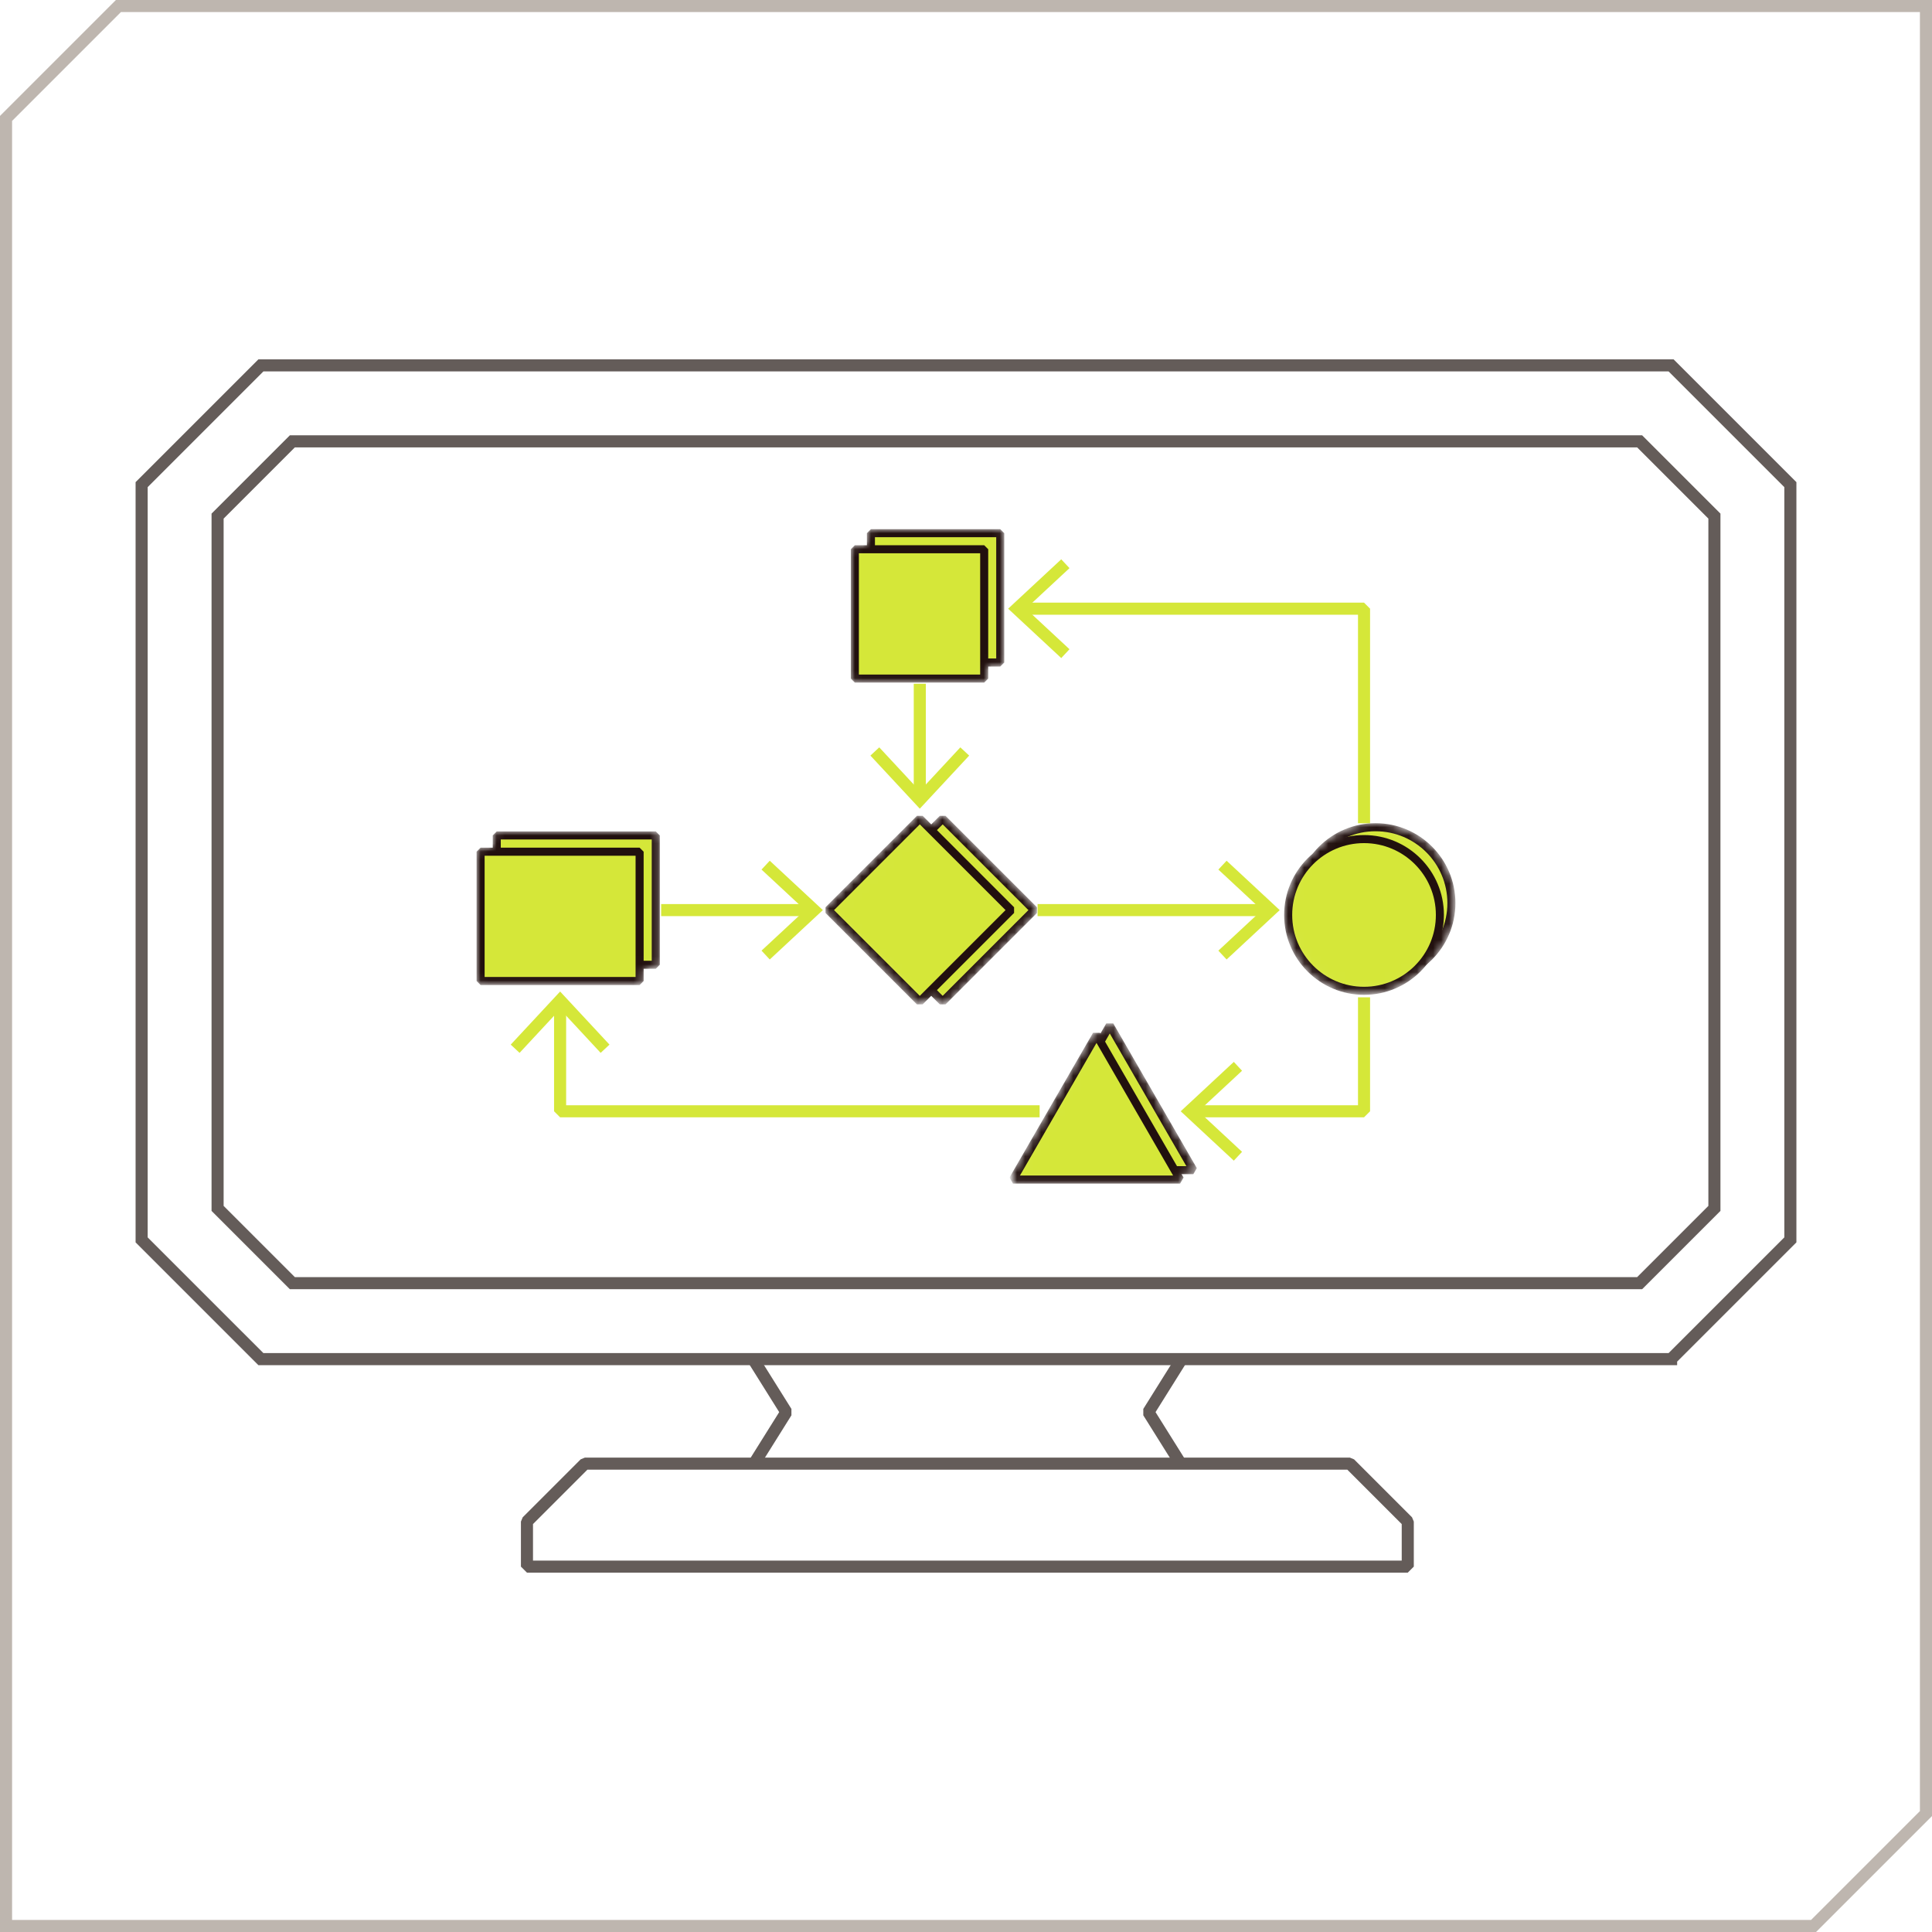 <?xml version="1.0" encoding="UTF-8"?>
<svg xmlns="http://www.w3.org/2000/svg" xmlns:xlink="http://www.w3.org/1999/xlink" id="Iconography_hifi_opt_3" data-name="Iconography hifi opt 3" width="3.333in" height="3.333in" viewBox="0 0 240 240">
  <defs>
    <style>
      .cls-1 {
        mask: url(#mask-1);
      }

      .cls-2 {
        stroke-miterlimit: 10;
      }

      .cls-2, .cls-3 {
        stroke: #645c59;
      }

      .cls-2, .cls-3, .cls-4 {
        fill: none;
        stroke-width: 1.5px;
      }

      .cls-5 {
        fill: #beb6af;
      }

      .cls-6 {
        mask: url(#mask);
      }

      .cls-3, .cls-7, .cls-4, .cls-8 {
        stroke-linejoin: bevel;
      }

      .cls-9 {
        mask: url(#mask-2);
      }

      .cls-7 {
        stroke: #21100e;
      }

      .cls-7, .cls-10 {
        fill: #d5e739;
      }

      .cls-4 {
        stroke: #d5e739;
      }

      .cls-8 {
        fill: #fff;
        stroke: #000;
      }

      .cls-11 {
        mask: url(#mask-4);
      }

      .cls-12 {
        mask: url(#mask-3);
      }
    </style>
    <mask id="mask" x="125.833" y="127.131" width="22.841" height="19.901" maskUnits="userSpaceOnUse">
      <g>
        <polygon class="cls-8" points="137.86 127.381 127.479 145.361 148.241 145.361 137.86 127.381"></polygon>
        <polygon class="cls-8" points="136.214 128.551 125.833 146.531 146.595 146.531 136.214 128.551"></polygon>
      </g>
    </mask>
    <mask id="mask-1" x="105.695" y="65.736" width="19.06" height="19.06" maskUnits="userSpaceOnUse">
      <g>
        <rect class="cls-8" x="108.189" y="66.236" width="16.065" height="16.065"></rect>
        <rect class="cls-8" x="106.195" y="68.231" width="16.065" height="16.065"></rect>
      </g>
    </mask>
    <mask id="mask-2" x="59.202" y="103.28" width="22.759" height="19.086" maskUnits="userSpaceOnUse">
      <g>
        <rect class="cls-8" x="61.709" y="103.78" width="19.753" height="16.065"></rect>
        <rect class="cls-8" x="59.702" y="105.801" width="19.753" height="16.065"></rect>
      </g>
    </mask>
    <mask id="mask-3" x="102.547" y="101.344" width="26.27" height="23.426" maskUnits="userSpaceOnUse">
      <g>
        <rect class="cls-8" x="109.071" y="105.025" width="16.065" height="16.065" transform="translate(114.242 -49.691) rotate(45)"></rect>
        <rect class="cls-8" x="106.227" y="105.025" width="16.065" height="16.065" transform="translate(113.41 -47.68) rotate(45)"></rect>
      </g>
    </mask>
    <mask id="mask-4" x="159.52" y="102.261" width="21.278" height="21.322" maskUnits="userSpaceOnUse">
      <g>
        <circle class="cls-8" cx="170.874" cy="112.185" r="9.424"></circle>
        <circle class="cls-8" cx="169.445" cy="113.659" r="9.424"></circle>
      </g>
    </mask>
  </defs>
  <g id="Icon_2" data-name="Icon 2">
    <g>
      <g>
        <g>
          <polyline class="cls-4" points="126.862 75.612 169.445 75.612 169.445 102.272"></polyline>
          <polygon class="cls-10" points="131.832 81.747 132.856 80.648 127.438 75.614 132.856 70.577 131.832 69.479 125.235 75.614 131.832 81.747"></polygon>
        </g>
        <g>
          <line class="cls-4" x1="157.343" y1="113.057" x2="128.894" y2="113.057"></line>
          <polygon class="cls-10" points="152.373 106.923 151.35 108.021 156.767 113.056 151.35 118.092 152.373 119.191 158.97 113.056 152.373 106.923"></polygon>
        </g>
        <g>
          <line class="cls-4" x1="114.26" y1="98.832" x2="114.26" y2="84.942"></line>
          <polygon class="cls-10" points="120.395 93.862 119.296 92.839 114.261 98.257 109.225 92.839 108.126 93.862 114.261 100.459 120.395 93.862"></polygon>
        </g>
        <g>
          <line class="cls-4" x1="100.592" y1="113.057" x2="82.13" y2="113.057"></line>
          <polygon class="cls-10" points="95.622 106.923 94.599 108.021 100.017 113.056 94.599 118.092 95.622 119.191 102.219 113.056 95.622 106.923"></polygon>
        </g>
        <g>
          <polyline class="cls-4" points="169.445 123.889 169.445 138.048 148.299 138.048"></polyline>
          <polygon class="cls-10" points="153.269 131.913 154.292 133.012 148.875 138.047 154.292 143.083 153.269 144.181 146.672 138.047 153.269 131.913"></polygon>
        </g>
        <g>
          <polyline class="cls-4" points="129.146 138.048 69.578 138.048 69.578 124.796"></polyline>
          <polygon class="cls-10" points="75.713 129.766 74.614 130.79 69.58 125.372 64.544 130.79 63.445 129.766 69.58 123.17 75.713 129.766"></polygon>
        </g>
        <g class="cls-6">
          <g>
            <polygon class="cls-7" points="137.86 127.381 127.479 145.361 148.241 145.361 137.86 127.381"></polygon>
            <polygon class="cls-7" points="136.214 128.551 125.833 146.531 146.595 146.531 136.214 128.551"></polygon>
          </g>
        </g>
        <g class="cls-1">
          <g>
            <rect class="cls-7" x="108.189" y="66.236" width="16.065" height="16.065"></rect>
            <rect class="cls-7" x="106.195" y="68.231" width="16.065" height="16.065"></rect>
          </g>
        </g>
        <g class="cls-9">
          <g>
            <rect class="cls-7" x="61.709" y="103.78" width="19.753" height="16.065"></rect>
            <rect class="cls-7" x="59.702" y="105.801" width="19.753" height="16.065"></rect>
          </g>
        </g>
        <g class="cls-12">
          <g>
            <rect class="cls-7" x="109.071" y="105.025" width="16.065" height="16.065" transform="translate(114.242 -49.691) rotate(45)"></rect>
            <rect class="cls-7" x="106.227" y="105.025" width="16.065" height="16.065" transform="translate(113.41 -47.68) rotate(45)"></rect>
          </g>
        </g>
        <g class="cls-11">
          <g>
            <circle class="cls-7" cx="170.874" cy="112.185" r="9.424"></circle>
            <circle class="cls-7" cx="169.445" cy="113.659" r="9.424"></circle>
          </g>
        </g>
      </g>
      <g>
        <path class="cls-2" d="M207.59,168.836H32.409l-14.815-14.814V60.204l14.815-14.814h175.181l14.816,14.814v93.817l-14.816,14.814ZM36.317,159.399h167.365l9.288-9.287v-85.999l-9.288-9.287H36.317l-9.287,9.287v85.999l9.287,9.287Z"></path>
        <polyline class="cls-3" points="146.664 181.815 142.66 175.418 146.664 169.021"></polyline>
        <polyline class="cls-3" points="93.674 169.021 97.678 175.418 93.674 181.815"></polyline>
        <path class="cls-3" d="M174.877,194.61h-109.416v-5.594c2.812-2.812,4.388-4.388,7.2-7.2h95.016c2.812,2.812,4.388,4.388,7.2,7.2v5.594Z"></path>
      </g>
    </g>
    <path class="cls-5" d="M238.5,1.5v223.479l-13.521,13.521H1.5V15.021L15.021,1.5h223.479M240.0 0H14.4C8.776,5.624,5.624,8.776-0,14.4v225.6h225.6c5.624-5.624,8.776-8.776,14.4-14.4V0h0Z"></path>
  </g>
</svg>
